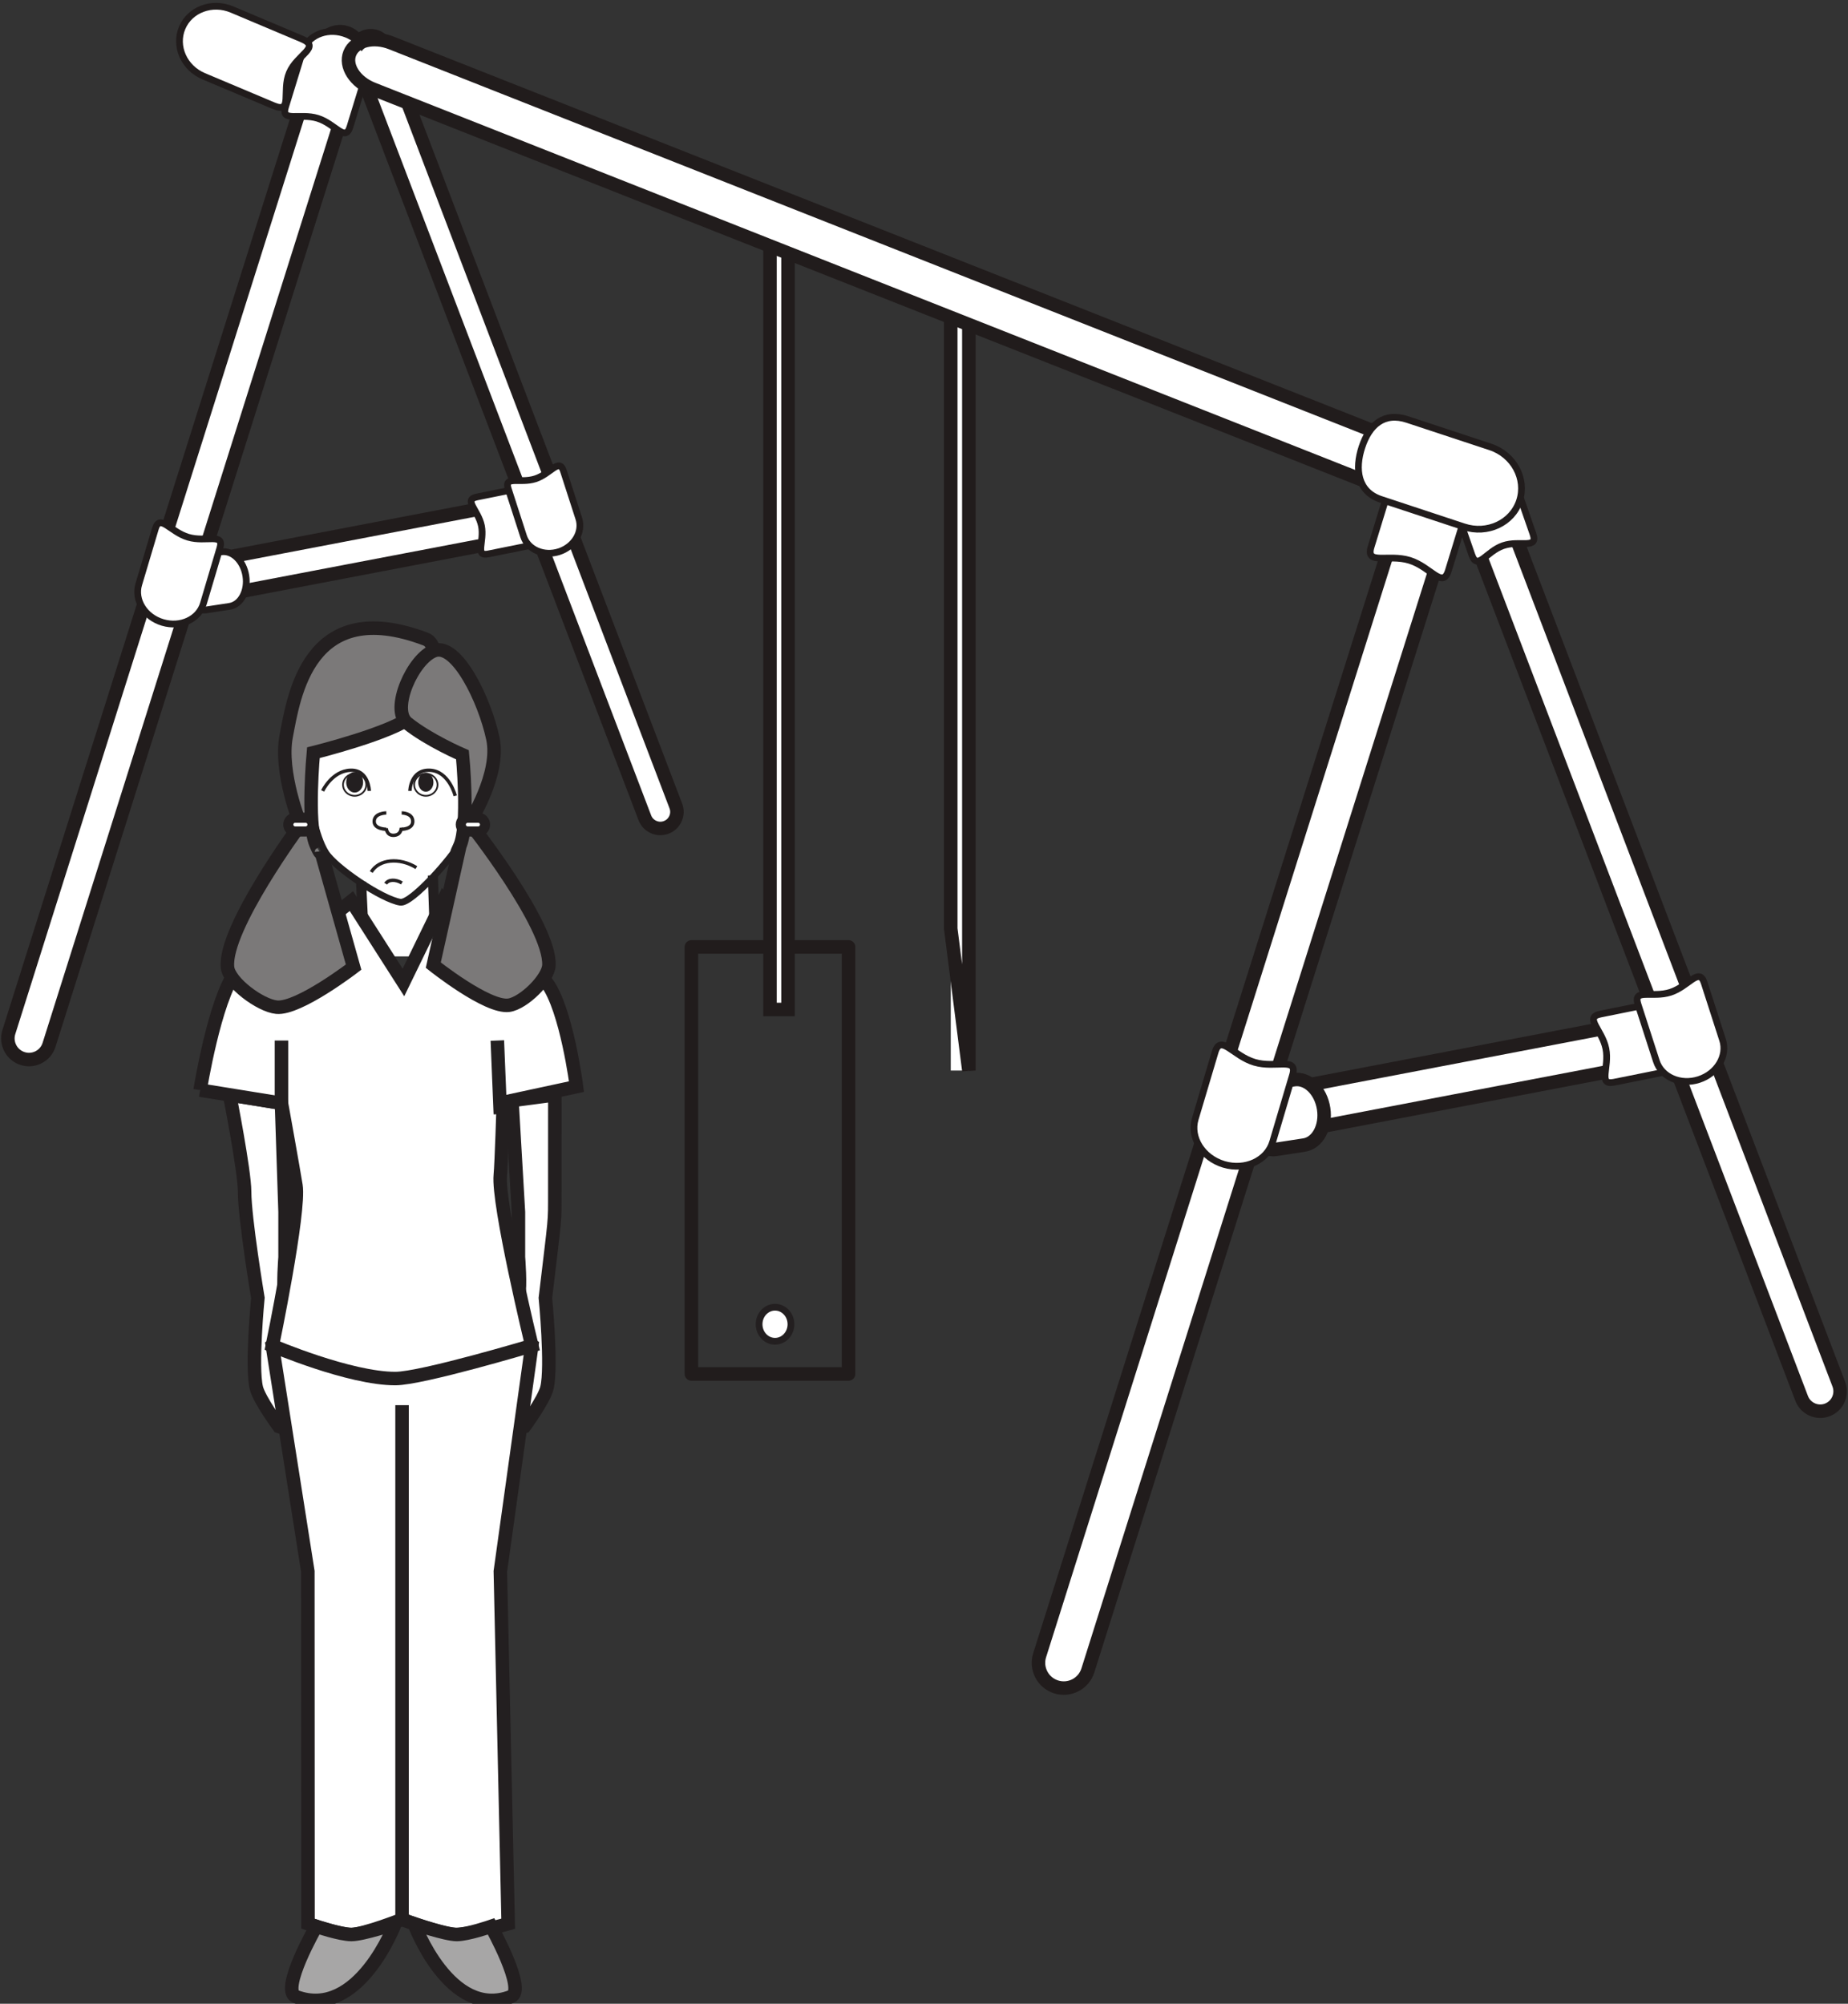 <?xml version="1.0" encoding="UTF-8"?>
<svg xmlns="http://www.w3.org/2000/svg" xmlns:xlink="http://www.w3.org/1999/xlink" width="273.662pt" height="296.724pt" viewBox="0 0 273.662 296.724" version="1.1">
<rect x="0" y="0" width="273.662" height="296.724" fill="#333333" stroke="none"/>
<defs>
<clipPath id="clip1">
  <path d="M 29 180 L 91 180 L 91 296.723 L 29 296.723 Z M 29 180 "/>
</clipPath>
<clipPath id="clip2">
  <path d="M 43 284 L 59 284 L 59 296.723 L 43 296.723 Z M 43 284 "/>
</clipPath>
<clipPath id="clip3">
  <path d="M 31 273 L 70 273 L 70 296.723 L 31 296.723 Z M 31 273 "/>
</clipPath>
<clipPath id="clip4">
  <path d="M 61 284 L 77 284 L 77 296.723 L 61 296.723 Z M 61 284 "/>
</clipPath>
<clipPath id="clip5">
  <path d="M 50 273 L 88 273 L 88 296.723 L 50 296.723 Z M 50 273 "/>
</clipPath>
<clipPath id="clip6">
  <path d="M 142 56 L 273.66 56 L 273.66 262 L 142 262 Z M 142 56 "/>
</clipPath>
</defs>
<g id="surface1">
<path style="fill:none;stroke-width:2;stroke-linecap:round;stroke-linejoin:round;stroke:rgb(13%,11.327%,11.311%);stroke-opacity:1;stroke-miterlimit:4;" d="M 125.66 93.263 L 102.387 93.263 L 102.387 156.501 L 125.66 156.501 Z M 125.66 93.263 " transform="matrix(1,0,0,-1,0,296.724)"/>
<path style=" stroke:none;fill-rule:nonzero;fill:rgb(100%,100%,100%);fill-opacity:1;" d="M 64.172 141.629 L 53.473 141.629 L 53.473 131.348 L 64.172 131.348 Z M 64.172 141.629 "/>
<path style=" stroke:none;fill-rule:nonzero;fill:rgb(100%,100%,100%);fill-opacity:1;" d="M 75.219 211.258 C 74.871 210.273 76.574 208.504 76.773 207.445 C 76.992 206.289 76.773 202.668 76.773 202.668 L 75.219 205.539 L 75.219 194.422 C 75.219 194.422 76.57 192.668 76.773 191.875 C 77.129 190.539 76.773 186.16 76.773 186.16 L 76.773 179.492 L 75.812 162.973 L 82.164 162.129 C 82.164 162.129 82.164 173.418 82.16 176.5 C 82.152 181.402 82.273 179.473 80.766 192.199 C 80.766 192.199 81.758 202.387 80.988 205.539 C 80.566 207.293 77.66 211.258 77.66 211.258 C 77.66 211.258 75.504 212.031 75.219 211.258 "/>
<path style="fill:none;stroke-width:2;stroke-linecap:butt;stroke-linejoin:miter;stroke:rgb(13.73%,12.16%,12.549%);stroke-opacity:1;stroke-miterlimit:4;" d="M -0.002 -0 C -0.349 0.984 1.354 2.754 1.553 3.812 C 1.772 4.969 1.553 8.59 1.553 8.59 L -0.002 5.719 L -0.002 16.836 C -0.002 16.836 1.35 18.59 1.553 19.383 C 1.909 20.719 1.553 25.098 1.553 25.098 L 1.553 31.766 L 0.592 48.285 L 6.944 49.129 C 6.944 49.129 6.944 37.84 6.94 34.758 C 6.932 29.855 7.053 31.785 5.545 19.059 C 5.545 19.059 6.537 8.871 5.768 5.719 C 5.346 3.965 2.44 -0 2.44 -0 C 2.44 -0 0.284 -0.773 -0.002 -0 Z M -0.002 -0 " transform="matrix(1,0,0,-1,75.22,211.258)"/>
<path style=" stroke:none;fill-rule:nonzero;fill:rgb(100%,100%,100%);fill-opacity:1;" d="M 45.523 116.082 C 45.156 113.102 44.867 107.008 45.523 104.074 C 46.266 100.77 51.996 95.492 57.633 95.59 C 63.273 95.684 68.352 99.707 68.852 104.453 C 69.16 107.363 68.852 115.051 68.852 115.051 C 68.852 115.051 68.957 122.629 67.875 125.145 C 67.246 126.617 60.98 133.871 59.277 133.602 C 56.59 133.188 49.637 128.512 48.227 126.258 C 46.668 123.762 45.883 118.973 45.523 116.082 "/>
<path style="fill:none;stroke-width:1;stroke-linecap:butt;stroke-linejoin:miter;stroke:rgb(13.73%,12.16%,12.549%);stroke-opacity:1;stroke-miterlimit:4;" d="M 0.001 -0.001 C -0.366 2.979 -0.655 9.073 0.001 12.006 C 0.743 15.311 6.474 20.588 12.111 20.491 C 17.751 20.397 22.829 16.374 23.329 11.627 C 23.638 8.717 23.329 1.03 23.329 1.03 C 23.329 1.03 23.435 -6.548 22.353 -9.064 C 21.724 -10.537 15.458 -17.79 13.755 -17.521 C 11.068 -17.107 4.115 -12.431 2.704 -10.177 C 1.146 -7.681 0.361 -2.892 0.001 -0.001 Z M 0.001 -0.001 " transform="matrix(1,0,0,-1,45.522,116.081)"/>
<path style=" stroke:none;fill-rule:nonzero;fill:rgb(100%,100%,100%);fill-opacity:1;" d="M 43.777 211.258 C 44.133 210.273 42.414 208.504 42.215 207.445 C 41.996 206.289 42.215 202.668 42.215 202.668 L 43.777 205.539 L 43.777 194.422 C 43.777 194.422 42.426 192.668 42.215 191.875 C 41.859 190.539 42.215 186.16 42.215 186.16 L 42.215 179.492 L 41.684 163.371 L 34 162.129 C 34 162.129 36.219 173.402 36.223 176.477 C 36.227 180.434 38.188 192.199 38.188 192.199 C 38.188 192.199 37.195 202.387 37.965 205.539 C 38.398 207.293 41.32 211.258 41.32 211.258 C 41.32 211.258 43.492 212.031 43.777 211.258 "/>
<path style="fill:none;stroke-width:2;stroke-linecap:butt;stroke-linejoin:miter;stroke:rgb(13.73%,12.16%,12.549%);stroke-opacity:1;stroke-miterlimit:4;" d="M -0.001 -0 C 0.355 0.984 -1.364 2.754 -1.563 3.812 C -1.782 4.969 -1.563 8.59 -1.563 8.59 L -0.001 5.719 L -0.001 16.836 C -0.001 16.836 -1.352 18.59 -1.563 19.383 C -1.919 20.719 -1.563 25.098 -1.563 25.098 L -1.563 31.766 L -2.094 47.887 L -9.778 49.129 C -9.778 49.129 -7.559 37.855 -7.555 34.781 C -7.551 30.824 -5.59 19.059 -5.59 19.059 C -5.59 19.059 -6.583 8.871 -5.813 5.719 C -5.38 3.965 -2.458 -0 -2.458 -0 C -2.458 -0 -0.286 -0.773 -0.001 -0 Z M -0.001 -0 " transform="matrix(1,0,0,-1,43.778,211.258)"/>
<path style="fill-rule:nonzero;fill:rgb(100%,100%,100%);fill-opacity:1;stroke-width:1.5;stroke-linecap:butt;stroke-linejoin:miter;stroke:rgb(13.73%,12.16%,12.549%);stroke-opacity:1;stroke-miterlimit:4;" d="M -0.002 -0 L 0.217 -6.454 " transform="matrix(1,0,0,-1,64.103,129.632)"/>
<path style=" stroke:none;fill-rule:nonzero;fill:rgb(100%,100%,100%);fill-opacity:1;" d="M 45.609 284.875 L 45.586 232.695 L 40.328 199.27 C 40.328 199.27 51.648 191.887 57.898 191.887 C 65.047 191.887 78.75 199.27 78.75 199.27 L 74.094 232.695 L 75.254 284.875 C 75.254 284.875 69.41 286.539 67.398 286.469 C 65.34 286.387 59.539 284.242 59.539 284.242 C 59.539 284.242 54.012 286.418 52.043 286.469 C 50.371 286.5 45.609 284.875 45.609 284.875 "/>
<g clip-path="url(#clip1)" clip-rule="nonzero">
<path style="fill:none;stroke-width:2;stroke-linecap:butt;stroke-linejoin:miter;stroke:rgb(13.73%,12.16%,12.549%);stroke-opacity:1;stroke-miterlimit:4;" d="M -0.002 -0.002 L -0.025 52.178 L -5.283 85.604 C -5.283 85.604 6.037 92.986 12.287 92.986 C 19.436 92.986 33.139 85.604 33.139 85.604 L 28.483 52.178 L 29.643 -0.002 C 29.643 -0.002 23.799 -1.666 21.787 -1.596 C 19.729 -1.514 13.928 0.631 13.928 0.631 C 13.928 0.631 8.401 -1.545 6.432 -1.596 C 4.76 -1.627 -0.002 -0.002 -0.002 -0.002 Z M -0.002 -0.002 " transform="matrix(1,0,0,-1,45.611,284.873)"/>
</g>
<path style="fill-rule:nonzero;fill:rgb(100%,100%,100%);fill-opacity:1;stroke-width:2;stroke-linecap:butt;stroke-linejoin:miter;stroke:rgb(13.73%,12.16%,12.549%);stroke-opacity:1;stroke-miterlimit:4;" d="M 0 0 L 12.047 -1.949 C 12.047 -1.949 13.836 -11.91 14.192 -14.133 C 14.817 -17.98 10.7 -37.844 10.7 -37.844 C 10.7 -37.844 22.133 -42.727 28.922 -42.715 C 32.871 -42.703 49.117 -37.844 49.117 -37.844 C 49.117 -37.844 44.035 -16.855 44.457 -12.578 C 44.621 -10.918 44.903 -1.816 44.903 -1.816 L 55.739 0.516 C 55.739 0.516 54.266 12.008 51.328 15.918 C 48.934 19.117 37.766 25.449 37.766 25.449 L 35.977 27.988 L 30.11 15.938 L 22.407 27.988 L 19.192 25.449 C 19.192 25.449 7.559 20.57 5.266 17.508 C 2.145 13.344 0 0 0 0 " transform="matrix(1,0,0,-1,29.633,161.426)"/>
<path style="fill-rule:nonzero;fill:rgb(100%,100%,100%);fill-opacity:1;stroke-width:1.5;stroke-linecap:butt;stroke-linejoin:miter;stroke:rgb(13.73%,12.16%,12.549%);stroke-opacity:1;stroke-miterlimit:4;" d="M 0 0.001 L 0.262 -5.48 " transform="matrix(1,0,0,-1,53.472,130.606)"/>
<path style="fill:none;stroke-width:2;stroke-linecap:butt;stroke-linejoin:miter;stroke:rgb(13.73%,12.16%,12.549%);stroke-opacity:1;stroke-miterlimit:4;" d="M -0.001 -0.002 L -0.001 76.162 " transform="matrix(1,0,0,-1,59.54,284.244)"/>
<g clip-path="url(#clip2)" clip-rule="nonzero">
<path style=" stroke:none;fill-rule:nonzero;fill:rgb(65.492%,64.864%,65.019%);fill-opacity:1;" d="M 43.828 295.676 C 41.391 294.754 46.832 285.266 46.832 285.266 C 46.832 285.266 50.371 286.465 52.039 286.469 C 53.719 286.469 58.504 284.871 58.504 284.871 C 58.504 284.871 53.113 299.168 43.828 295.676 "/>
</g>
<g clip-path="url(#clip3)" clip-rule="nonzero">
<path style="fill:none;stroke-width:2;stroke-linecap:butt;stroke-linejoin:miter;stroke:rgb(13.73%,12.16%,12.549%);stroke-opacity:1;stroke-miterlimit:4;" d="M 0.001 -0.002 C -2.436 0.92 3.005 10.408 3.005 10.408 C 3.005 10.408 6.544 9.209 8.212 9.205 C 9.892 9.205 14.677 10.803 14.677 10.803 C 14.677 10.803 9.286 -3.494 0.001 -0.002 Z M 0.001 -0.002 " transform="matrix(1,0,0,-1,43.827,295.674)"/>
</g>
<g clip-path="url(#clip4)" clip-rule="nonzero">
<path style=" stroke:none;fill-rule:nonzero;fill:rgb(65.492%,64.864%,65.019%);fill-opacity:1;" d="M 75.664 295.676 C 78.039 294.754 72.727 285.266 72.727 285.266 C 72.727 285.266 69.27 286.465 67.641 286.469 C 66 286.469 61.324 284.871 61.324 284.871 C 61.324 284.871 66.59 299.168 75.664 295.676 "/>
</g>
<g clip-path="url(#clip5)" clip-rule="nonzero">
<path style="fill:none;stroke-width:2;stroke-linecap:butt;stroke-linejoin:miter;stroke:rgb(13.73%,12.16%,12.549%);stroke-opacity:1;stroke-miterlimit:4;" d="M 0.001 -0.002 C 2.376 0.92 -2.936 10.408 -2.936 10.408 C -2.936 10.408 -6.393 9.209 -8.022 9.205 C -9.663 9.205 -14.339 10.803 -14.339 10.803 C -14.339 10.803 -9.073 -3.494 0.001 -0.002 Z M 0.001 -0.002 " transform="matrix(1,0,0,-1,75.663,295.674)"/>
</g>
<path style="fill:none;stroke-width:2;stroke-linecap:butt;stroke-linejoin:miter;stroke:rgb(13.73%,12.16%,12.549%);stroke-opacity:1;stroke-miterlimit:4;" d="M -0.002 -0.002 L -0.002 9.287 " transform="matrix(1,0,0,-1,41.681,163.373)"/>
<path style="fill:none;stroke-width:2;stroke-linecap:butt;stroke-linejoin:miter;stroke:rgb(13.73%,12.16%,12.549%);stroke-opacity:1;stroke-miterlimit:4;" d="M 0.001 0 L -0.444 10.898 " transform="matrix(1,0,0,-1,74.093,164.984)"/>
<path style="fill-rule:nonzero;fill:rgb(65.492%,64.864%,65.019%);fill-opacity:1;stroke-width:1.5;stroke-linecap:butt;stroke-linejoin:miter;stroke:rgb(13.73%,12.16%,12.549%);stroke-opacity:1;stroke-miterlimit:4;" d="M -0.002 0.001 C -0.002 0.001 -0.877 2.223 -1.443 1.708 C -2.896 0.391 0.514 -6.097 0.514 -6.097 Z M -0.002 0.001 " transform="matrix(1,0,0,-1,45.131,114.497)"/>
<path style="fill-rule:nonzero;fill:rgb(65.492%,64.864%,65.019%);fill-opacity:1;stroke-width:1.5;stroke-linecap:butt;stroke-linejoin:miter;stroke:rgb(13.73%,12.16%,12.549%);stroke-opacity:1;stroke-miterlimit:4;" d="M 0 0.001 C 0 0.001 0.95 2.223 1.571 1.708 C 3.149 0.391 -0.035 -6.097 -0.035 -6.097 Z M 0 0.001 " transform="matrix(1,0,0,-1,69.367,114.497)"/>
<path style="fill:none;stroke-width:0.5;stroke-linecap:butt;stroke-linejoin:miter;stroke:rgb(13.73%,12.16%,12.549%);stroke-opacity:1;stroke-miterlimit:4;" d="M -0.002 -0 C -0.002 -0 -0.076 3.16 -2.802 3.054 C -5.517 2.945 -6.912 -0 -6.912 -0 " transform="matrix(1,0,0,-1,54.689,117.117)"/>
<path style="fill:none;stroke-width:0.25;stroke-linecap:butt;stroke-linejoin:miter;stroke:rgb(13.73%,12.16%,12.549%);stroke-opacity:1;stroke-miterlimit:4;" d="M 0 -0 C 0 -0.907 -0.773 -1.641 -1.722 -1.641 C -2.675 -1.641 -3.445 -0.907 -3.445 -0 C -3.445 0.906 -2.675 1.64 -1.722 1.64 C -0.773 1.64 0 0.906 0 -0 Z M 0 -0 " transform="matrix(1,0,0,-1,54.242,116.21)"/>
<path style="fill-rule:nonzero;fill:rgb(13.73%,12.16%,12.549%);fill-opacity:1;stroke-width:0.5;stroke-linecap:butt;stroke-linejoin:miter;stroke:rgb(13.73%,12.16%,12.549%);stroke-opacity:1;stroke-miterlimit:4;" d="M -0.001 0.002 C -0.001 -0.709 -0.446 -1.276 -1.005 -1.276 C -1.563 -1.276 -2.008 -0.709 -2.008 0.002 C -2.008 0.705 -1.563 1.271 -1.005 1.271 C -0.446 1.271 -0.001 0.705 -0.001 0.002 " transform="matrix(1,0,0,-1,53.524,115.841)"/>
<path style="fill:none;stroke-width:0.5;stroke-linecap:butt;stroke-linejoin:miter;stroke:rgb(13.73%,12.16%,12.549%);stroke-opacity:1;stroke-miterlimit:4;" d="M 0.001 -0 C 0.001 -0 0.075 3.16 2.939 3.054 C 5.798 2.945 6.712 -0.735 6.712 -0.735 " transform="matrix(1,0,0,-1,60.702,117.117)"/>
<path style="fill:none;stroke-width:0.25;stroke-linecap:butt;stroke-linejoin:miter;stroke:rgb(13.73%,12.16%,12.549%);stroke-opacity:1;stroke-miterlimit:4;" d="M -0.001 -0 C -0.001 -0.907 0.773 -1.641 1.726 -1.641 C 2.675 -1.641 3.452 -0.907 3.452 -0 C 3.452 0.906 2.675 1.64 1.726 1.64 C 0.773 1.64 -0.001 0.906 -0.001 -0 Z M -0.001 -0 " transform="matrix(1,0,0,-1,61.337,116.21)"/>
<path style="fill-rule:nonzero;fill:rgb(13.73%,12.16%,12.549%);fill-opacity:1;stroke-width:0.25;stroke-linecap:butt;stroke-linejoin:miter;stroke:rgb(13.73%,12.16%,12.549%);stroke-opacity:1;stroke-miterlimit:4;" d="M 0.001 0.002 C 0.001 -0.709 0.451 -1.276 1.001 -1.276 C 1.56 -1.276 2.005 -0.709 2.005 0.002 C 2.005 0.705 1.56 1.271 1.001 1.271 C 0.451 1.271 0.001 0.705 0.001 0.002 " transform="matrix(1,0,0,-1,62.057,115.841)"/>
<path style="fill:none;stroke-width:0.5;stroke-linecap:butt;stroke-linejoin:miter;stroke:rgb(13.73%,12.16%,12.549%);stroke-opacity:1;stroke-miterlimit:4;" d="M 0 0.001 C 0 0.001 1.641 0.001 1.641 -1.26 C 1.641 -2.413 0 -2.413 0 -2.413 " transform="matrix(1,0,0,-1,59.484,120.384)"/>
<path style="fill:none;stroke-width:0.5;stroke-linecap:butt;stroke-linejoin:miter;stroke:rgb(13.73%,12.16%,12.549%);stroke-opacity:1;stroke-miterlimit:4;" d="M -0.002 0.001 C -0.002 0.001 -1.799 0.001 -1.799 -1.26 C -1.799 -2.413 -0.002 -2.413 -0.002 -2.413 " transform="matrix(1,0,0,-1,57.209,120.384)"/>
<path style="fill:none;stroke-width:0.5;stroke-linecap:butt;stroke-linejoin:miter;stroke:rgb(13.73%,12.16%,12.549%);stroke-opacity:1;stroke-miterlimit:4;" d="M -0.002 0.001 C -0.002 0.001 0.034 -1.093 -1.127 -1.14 C -2.189 -1.179 -2.224 -0.085 -2.224 -0.085 " transform="matrix(1,0,0,-1,59.427,122.559)"/>
<path style=" stroke:none;fill-rule:nonzero;fill:rgb(48.238%,47.296%,47.53%);fill-opacity:1;" d="M 61.125 105.973 C 63.359 103.961 65.938 95.742 63.035 94.645 C 45.645 88.062 43.496 103.195 42.379 109.039 C 41.355 114.383 44.484 122.109 44.484 122.109 C 44.484 122.109 33.156 137.406 33.688 143.215 C 33.891 145.477 38.543 148.914 40.969 149.148 C 44.234 149.461 52.363 143.215 52.363 143.215 L 47.578 126.246 C 47.578 126.246 47.523 126.828 46.754 124.961 C 45.449 121.797 46.406 111.465 46.406 111.465 C 46.406 111.465 58.293 108.52 61.125 105.973 "/>
<path style="fill:none;stroke-width:2;stroke-linecap:butt;stroke-linejoin:miter;stroke:rgb(13.73%,12.16%,12.549%);stroke-opacity:1;stroke-miterlimit:4;" d="M 0 0.001 C 2.235 2.012 4.813 10.231 1.91 11.329 C -15.48 17.911 -17.629 2.778 -18.746 -3.066 C -19.769 -8.41 -16.64 -16.136 -16.64 -16.136 C -16.64 -16.136 -27.968 -31.433 -27.437 -37.242 C -27.234 -39.503 -22.582 -42.941 -20.156 -43.175 C -16.89 -43.488 -8.761 -37.242 -8.761 -37.242 L -13.547 -20.273 C -13.547 -20.273 -13.601 -20.855 -14.371 -18.988 C -15.675 -15.824 -14.718 -5.492 -14.718 -5.492 C -14.718 -5.492 -2.832 -2.546 0 0.001 Z M 0 0.001 " transform="matrix(1,0,0,-1,61.125,105.973)"/>
<path style=" stroke:none;fill-rule:nonzero;fill:rgb(48.238%,47.296%,47.53%);fill-opacity:1;" d="M 60.285 107.062 C 57.785 105.051 61.164 97.453 64.344 96.344 C 67.605 95.207 71.734 103.512 72.984 109.352 C 74.133 114.699 69.516 121.812 69.516 121.812 C 69.516 121.812 81.535 136.965 81.289 142.922 C 81.203 144.961 77.531 148.551 75.355 148.859 C 72.16 149.305 64.164 142.922 64.164 142.922 L 68.098 125.27 C 68.098 125.27 67.227 127.211 68.098 125.27 C 69.5 122.148 68.484 111.777 68.484 111.777 C 68.484 111.777 63.441 109.609 60.285 107.062 "/>
<path style="fill:none;stroke-width:2;stroke-linecap:butt;stroke-linejoin:miter;stroke:rgb(13.73%,12.16%,12.549%);stroke-opacity:1;stroke-miterlimit:4;" d="M 0 -0.001 C -2.5 2.01 0.879 9.608 4.059 10.717 C 7.321 11.854 11.449 3.549 12.699 -2.29 C 13.848 -7.638 9.231 -14.751 9.231 -14.751 C 9.231 -14.751 21.25 -29.904 21.004 -35.861 C 20.918 -37.9 17.246 -41.49 15.071 -41.798 C 11.875 -42.244 3.879 -35.861 3.879 -35.861 L 7.813 -18.208 C 7.813 -18.208 6.942 -20.15 7.813 -18.208 C 9.215 -15.087 8.199 -4.716 8.199 -4.716 C 8.199 -4.716 3.157 -2.548 0 -0.001 Z M 0 -0.001 " transform="matrix(1,0,0,-1,60.285,107.061)"/>
<path style=" stroke:none;fill-rule:nonzero;fill:rgb(100%,100%,100%);fill-opacity:1;" d="M 71.828 122.109 C 71.828 122.676 71.371 123.129 70.809 123.129 L 69.262 123.129 C 68.699 123.129 68.238 122.676 68.238 122.109 C 68.238 121.547 68.699 121.09 69.262 121.09 L 70.809 121.09 C 71.371 121.09 71.828 121.547 71.828 122.109 "/>
<path style="fill:none;stroke-width:1.5;stroke-linecap:butt;stroke-linejoin:miter;stroke:rgb(13.73%,12.16%,12.549%);stroke-opacity:1;stroke-miterlimit:4;" d="M 0.001 -0 C 0.001 -0.567 -0.456 -1.02 -1.018 -1.02 L -2.565 -1.02 C -3.128 -1.02 -3.589 -0.567 -3.589 -0 C -3.589 0.562 -3.128 1.019 -2.565 1.019 L -1.018 1.019 C -0.456 1.019 0.001 0.562 0.001 -0 Z M 0.001 -0 " transform="matrix(1,0,0,-1,71.827,122.109)"/>
<path style=" stroke:none;fill-rule:nonzero;fill:rgb(100%,100%,100%);fill-opacity:1;" d="M 46.277 122.109 C 46.277 122.676 45.82 123.129 45.258 123.129 L 43.715 123.129 C 43.148 123.129 42.691 122.676 42.691 122.109 C 42.691 121.547 43.148 121.09 43.715 121.09 L 45.258 121.09 C 45.82 121.09 46.277 121.547 46.277 122.109 "/>
<path style="fill:none;stroke-width:1.5;stroke-linecap:butt;stroke-linejoin:miter;stroke:rgb(13.73%,12.16%,12.549%);stroke-opacity:1;stroke-miterlimit:4;" d="M -0.002 -0 C -0.002 -0.567 -0.459 -1.02 -1.021 -1.02 L -2.564 -1.02 C -3.131 -1.02 -3.588 -0.567 -3.588 -0 C -3.588 0.562 -3.131 1.019 -2.564 1.019 L -1.021 1.019 C -0.459 1.019 -0.002 0.562 -0.002 -0 Z M -0.002 -0 " transform="matrix(1,0,0,-1,46.279,122.109)"/>
<path style="fill:none;stroke-width:0.5;stroke-linecap:butt;stroke-linejoin:miter;stroke:rgb(13.73%,12.16%,12.549%);stroke-opacity:1;stroke-miterlimit:4;" d="M 0 0 C 1.172 1.911 4.164 2.2 6.688 0.653 " transform="matrix(1,0,0,-1,54.972,129.133)"/>
<path style="fill:none;stroke-width:0.5;stroke-linecap:butt;stroke-linejoin:miter;stroke:rgb(13.73%,12.16%,12.549%);stroke-opacity:1;stroke-miterlimit:4;" d="M 0 0.001 C 0.391 0.633 1.461 0.68 2.399 0.106 " transform="matrix(1,0,0,-1,57.117,130.86)"/>
<path style="fill:none;stroke-width:1.5;stroke-linecap:round;stroke-linejoin:round;stroke:rgb(13%,11.327%,11.311%);stroke-opacity:1;stroke-miterlimit:4;" d="M -0.001 -0.002 L -0.001 -5.795 " transform="matrix(1,0,0,-1,182.911,168.635)"/>
<path style=" stroke:none;fill-rule:nonzero;fill:rgb(100%,100%,100%);fill-opacity:1;" d="M 29.82 83.254 L 53.02 9.73 L 77.578 74.121 Z M 100.082 119.352 L 84.051 77.305 C 84.328 76.793 84.445 76.18 84.324 75.555 C 84.141 74.605 83.469 73.871 82.621 73.562 L 57.188 6.867 C 56.699 5.598 55.285 4.961 54.023 5.449 C 53.605 5.605 53.262 5.875 53.004 6.191 C 52.625 5.566 52.039 5.07 51.289 4.832 C 49.648 4.316 47.895 5.227 47.371 6.871 L 1.309 152.84 C 0.793 154.484 1.711 156.242 3.359 156.758 C 4.992 157.277 6.754 156.363 7.266 154.719 L 27.988 89.055 L 79.516 79.211 L 95.492 121.102 C 95.977 122.367 97.398 123.004 98.66 122.52 C 99.93 122.039 100.566 120.617 100.082 119.352 "/>
<path style="fill:none;stroke-width:2;stroke-linecap:butt;stroke-linejoin:miter;stroke:rgb(13%,11.327%,11.311%);stroke-opacity:1;stroke-miterlimit:4;" d="M -0.002 -0.001 L 23.198 73.522 L 47.756 9.131 Z M 70.26 -36.099 L 54.229 5.948 C 54.506 6.46 54.623 7.073 54.502 7.698 C 54.319 8.647 53.647 9.381 52.799 9.69 L 27.366 76.385 C 26.877 77.655 25.463 78.292 24.201 77.803 C 23.783 77.647 23.44 77.377 23.182 77.061 C 22.803 77.686 22.217 78.182 21.467 78.42 C 19.826 78.936 18.073 78.026 17.549 76.381 L -28.513 -69.587 C -29.029 -71.232 -28.111 -72.99 -26.463 -73.505 C -24.83 -74.025 -23.068 -73.111 -22.556 -71.466 L -1.834 -5.802 L 49.694 4.042 L 65.67 -37.849 C 66.155 -39.115 67.576 -39.751 68.838 -39.267 C 70.108 -38.787 70.744 -37.365 70.26 -36.099 Z M 70.26 -36.099 " transform="matrix(1,0,0,-1,29.822,83.252)"/>
<path style="fill-rule:nonzero;fill:rgb(100%,100%,100%);fill-opacity:1;stroke-width:1;stroke-linecap:butt;stroke-linejoin:miter;stroke:rgb(13%,11.327%,11.311%);stroke-opacity:1;stroke-miterlimit:4;" d="M -0.002 0.001 C -1.677 -0.256 -3.31 1.349 -3.65 3.58 C -3.99 5.806 -2.912 7.826 -1.232 8.08 L 2.233 8.607 C 3.912 8.865 5.549 7.263 5.889 5.033 C 6.229 2.798 5.147 0.787 3.467 0.529 Z M -0.002 0.001 " transform="matrix(1,0,0,-1,30.521,90.322)"/>
<path style="fill-rule:nonzero;fill:rgb(100%,100%,100%);fill-opacity:1;stroke-width:1;stroke-linecap:butt;stroke-linejoin:miter;stroke:rgb(13%,11.327%,11.311%);stroke-opacity:1;stroke-miterlimit:4;" d="M 0 0 C 2.039 0.407 4.082 -1.148 4.551 -3.476 C 5.016 -5.8 3.739 -8.027 1.692 -8.433 L -5.558 -9.898 C -7.601 -10.308 -6.101 -8.07 -6.566 -5.738 C -7.035 -3.414 -9.297 -1.878 -7.254 -1.464 Z M 0 0 " transform="matrix(1,0,0,-1,77.863,72.133)"/>
<path style="fill-rule:nonzero;fill:rgb(100%,100%,100%);fill-opacity:1;stroke-width:1;stroke-linecap:butt;stroke-linejoin:miter;stroke:rgb(13%,11.327%,11.311%);stroke-opacity:1;stroke-miterlimit:4;" d="M -0.002 -0.001 C 0.639 -1.982 -0.666 -4.181 -2.931 -4.916 C -5.189 -5.638 -7.545 -4.623 -8.181 -2.642 L -10.455 4.397 C -11.095 6.381 -8.705 5.143 -6.443 5.874 C -4.185 6.6 -2.912 9.018 -2.275 7.034 Z M -0.002 -0.001 " transform="matrix(1,0,0,-1,85.716,76.78)"/>
<path style="fill-rule:nonzero;fill:rgb(100%,100%,100%);fill-opacity:1;stroke-width:1;stroke-linecap:butt;stroke-linejoin:miter;stroke:rgb(13%,11.327%,11.311%);stroke-opacity:1;stroke-miterlimit:4;" d="M 0 -0.001 C -0.683 -2.318 0.899 -4.837 3.543 -5.622 C 6.188 -6.404 8.887 -5.158 9.574 -2.837 L 12.02 5.393 C 12.707 7.713 9.961 6.21 7.324 6.999 C 4.68 7.78 3.133 10.549 2.453 8.229 Z M 0 -0.001 " transform="matrix(1,0,0,-1,20.543,86.553)"/>
<path style=" stroke:none;fill-rule:nonzero;fill:rgb(100%,100%,100%);fill-opacity:1;" d="M 116.695 149.488 L 114.023 149.488 L 114.023 135.277 L 116.695 135.277 Z M 116.695 149.488 "/>
<path style=" stroke:none;fill-rule:nonzero;fill:rgb(100%,100%,100%);fill-opacity:1;" d="M 140.797 158.531 L 143.473 158.531 L 143.473 42.539 L 140.797 42.539 Z M 140.797 158.531 "/>
<path style="fill:none;stroke-width:2;stroke-linecap:butt;stroke-linejoin:miter;stroke:rgb(13%,11.327%,11.311%);stroke-opacity:1;stroke-miterlimit:4;" d="M -0.002 0 L 2.678 -21 L 2.678 94.988 L -0.002 95.988 Z M -0.002 0 " transform="matrix(1,0,0,-1,140.795,137.531)"/>
<path style="fill-rule:nonzero;fill:rgb(100%,100%,100%);fill-opacity:1;stroke-width:2;stroke-linecap:butt;stroke-linejoin:miter;stroke:rgb(13%,11.327%,11.311%);stroke-opacity:1;stroke-miterlimit:4;" d="M 114.023 147.236 L 116.695 147.236 L 116.695 264.783 L 114.023 264.783 Z M 114.023 147.236 " transform="matrix(1,0,0,-1,0,296.724)"/>
<path style="fill-rule:nonzero;fill:rgb(100%,100%,100%);fill-opacity:1;stroke-width:1;stroke-linecap:butt;stroke-linejoin:miter;stroke:rgb(13%,11.327%,11.311%);stroke-opacity:1;stroke-miterlimit:4;" d="M -0.002 -0.001 C 0.709 2.311 3.424 3.534 6.061 2.721 C 8.701 1.913 10.256 -0.623 9.549 -2.931 L 7.026 -11.15 C 6.319 -13.462 4.866 -10.693 2.229 -9.88 C -0.412 -9.072 -3.228 -10.525 -2.521 -8.216 Z M -0.002 -0.001 " transform="matrix(1,0,0,-1,44.798,7.635)"/>
<path style="fill-rule:nonzero;fill:rgb(100%,100%,100%);fill-opacity:1;stroke-width:1;stroke-linecap:butt;stroke-linejoin:miter;stroke:rgb(13%,11.327%,11.311%);stroke-opacity:1;stroke-miterlimit:4;" d="M 0 -0.001 C -2.914 1.225 -4.34 4.436 -3.187 7.174 C -2.035 9.897 1.258 11.116 4.18 9.885 L 14.516 5.526 C 17.438 4.295 13.836 3.241 12.684 0.51 C 11.535 -2.216 13.254 -5.591 10.34 -4.357 Z M 0 -0.001 " transform="matrix(1,0,0,-1,30.164,11.291)"/>
<path style=" stroke:none;fill-rule:nonzero;fill:rgb(100%,100%,100%);fill-opacity:1;" d="M 217.836 69.559 C 220.449 70.59 221.965 72.953 221.215 74.828 C 220.465 76.711 217.738 77.391 215.125 76.355 L 56.57 13.477 C 53.957 12.438 52.445 10.074 53.195 8.203 C 53.945 6.32 56.672 5.641 59.281 6.676 Z M 217.836 69.559 "/>
<path style=" stroke:none;fill-rule:nonzero;fill:rgb(100%,100%,100%);fill-opacity:1;" d="M 188.117 161.734 L 215.914 73.637 L 245.344 150.793 Z M 272.305 204.984 L 253.094 154.609 C 253.422 153.988 253.566 153.262 253.418 152.512 C 253.203 151.367 252.395 150.496 251.379 150.113 L 220.906 70.211 C 220.328 68.691 218.629 67.93 217.113 68.504 C 216.613 68.695 216.207 69.012 215.891 69.402 C 215.441 68.652 214.738 68.059 213.84 67.773 C 211.871 67.152 209.77 68.242 209.145 70.215 L 153.957 245.109 C 153.332 247.082 154.43 249.188 156.402 249.805 C 158.371 250.426 160.477 249.336 161.098 247.363 L 185.93 168.68 L 247.656 156.883 L 266.797 207.082 C 267.383 208.602 269.082 209.363 270.602 208.785 C 272.121 208.203 272.879 206.508 272.305 204.984 "/>
<g clip-path="url(#clip6)" clip-rule="nonzero">
<path style="fill:none;stroke-width:2;stroke-linecap:butt;stroke-linejoin:miter;stroke:rgb(13%,11.327%,11.311%);stroke-opacity:1;stroke-miterlimit:4;" d="M 0.001 -0.002 L 27.798 88.096 L 57.228 10.94 Z M 84.189 -43.252 L 64.978 7.123 C 65.306 7.744 65.451 8.471 65.302 9.221 C 65.087 10.365 64.279 11.236 63.263 11.619 L 32.79 91.522 C 32.212 93.041 30.513 93.803 28.997 93.229 C 28.497 93.037 28.091 92.721 27.775 92.33 C 27.326 93.08 26.622 93.674 25.724 93.959 C 23.755 94.58 21.654 93.49 21.029 91.518 L -34.159 -83.377 C -34.784 -85.35 -33.686 -87.455 -31.714 -88.072 C -29.745 -88.693 -27.639 -87.603 -27.018 -85.631 L -2.186 -6.947 L 59.54 4.85 L 78.681 -45.35 C 79.267 -46.869 80.966 -47.631 82.486 -47.053 C 84.005 -46.471 84.763 -44.775 84.189 -43.252 Z M 84.189 -43.252 " transform="matrix(1,0,0,-1,188.116,161.732)"/>
</g>
<path style="fill-rule:nonzero;fill:rgb(100%,100%,100%);fill-opacity:1;stroke-width:2;stroke-linecap:butt;stroke-linejoin:miter;stroke:rgb(13%,11.327%,11.311%);stroke-opacity:1;stroke-miterlimit:4;" d="M -0.002 0 C -2.006 -0.309 -3.97 1.617 -4.373 4.293 C -4.783 6.965 -3.482 9.379 -1.474 9.684 L 2.686 10.32 C 4.69 10.621 6.647 8.699 7.057 6.024 C 7.467 3.356 6.166 0.938 4.151 0.637 Z M -0.002 0 " transform="matrix(1,0,0,-1,188.955,170.203)"/>
<path style="fill-rule:nonzero;fill:rgb(100%,100%,100%);fill-opacity:1;stroke-width:1;stroke-linecap:butt;stroke-linejoin:miter;stroke:rgb(13%,11.327%,11.311%);stroke-opacity:1;stroke-miterlimit:4;" d="M -0.001 0.001 C 1.159 3.779 -8.114 7.986 7.261 3.259 C 10.421 2.291 12.288 -0.745 11.437 -3.518 L 8.421 -13.366 C 7.57 -16.135 5.824 -12.815 2.667 -11.846 C -0.497 -10.874 -3.876 -12.616 -3.02 -9.842 Z M -0.001 0.001 " transform="matrix(1,0,0,-1,206.063,71.13)"/>
<path style="fill-rule:nonzero;fill:rgb(100%,100%,100%);fill-opacity:1;stroke-width:1;stroke-linecap:butt;stroke-linejoin:miter;stroke:rgb(13%,11.327%,11.311%);stroke-opacity:1;stroke-miterlimit:4;" d="M 0 0.001 C -0.828 2.372 0.528 4.997 3.028 5.86 C 5.524 6.731 8.215 5.516 9.043 3.137 L 11.969 -5.277 C 12.789 -7.648 10.047 -6.167 7.547 -7.038 C 5.051 -7.902 3.754 -10.792 2.93 -8.413 Z M 0 0.001 " transform="matrix(1,0,0,-1,215.035,73.766)"/>
<path style=" stroke:none;fill-rule:nonzero;fill:rgb(100%,100%,100%);fill-opacity:1;" d="M 220.703 66.184 C 224.16 67.332 226.094 70.906 225.016 74.18 C 223.934 77.441 220.246 79.16 216.781 78.012 L 204.488 73.949 C 201.027 72.801 200.605 69.461 201.688 66.191 C 202.766 62.926 204.938 60.977 208.406 62.121 Z M 220.703 66.184 "/>
<path style="fill-rule:nonzero;fill:rgb(100%,100%,100%);fill-opacity:1;stroke-width:1;stroke-linecap:butt;stroke-linejoin:miter;stroke:rgb(13%,11.327%,11.311%);stroke-opacity:1;stroke-miterlimit:4;" d="M 0 -0.001 C 2.45 0.491 4.891 -1.373 5.449 -4.166 C 6.012 -6.951 4.481 -9.611 2.035 -10.103 L -6.656 -11.849 C -9.105 -12.349 -7.308 -9.666 -7.867 -6.876 C -8.429 -4.083 -11.133 -2.248 -8.687 -1.759 Z M 0 -0.001 " transform="matrix(1,0,0,-1,245.675,148.413)"/>
<path style="fill-rule:nonzero;fill:rgb(100%,100%,100%);fill-opacity:1;stroke-width:1;stroke-linecap:butt;stroke-linejoin:miter;stroke:rgb(13%,11.327%,11.311%);stroke-opacity:1;stroke-miterlimit:4;" d="M -0.001 -0.002 C 0.769 -2.377 -0.801 -5.01 -3.512 -5.885 C -6.219 -6.76 -9.036 -5.541 -9.805 -3.158 L -12.528 5.272 C -13.294 7.647 -10.43 6.166 -7.719 7.037 C -5.012 7.916 -3.489 10.811 -2.719 8.432 Z M -0.001 -0.002 " transform="matrix(1,0,0,-1,255.087,153.979)"/>
<path style="fill-rule:nonzero;fill:rgb(100%,100%,100%);fill-opacity:1;stroke-width:1;stroke-linecap:butt;stroke-linejoin:miter;stroke:rgb(13%,11.327%,11.311%);stroke-opacity:1;stroke-miterlimit:4;" d="M -0.001 -0.002 C -0.825 -2.779 1.074 -5.787 4.245 -6.736 C 7.409 -7.662 10.644 -6.186 11.468 -3.4 L 14.398 6.467 C 15.226 9.244 11.937 7.439 8.773 8.381 C 5.601 9.318 3.757 12.643 2.933 9.865 Z M -0.001 -0.002 " transform="matrix(1,0,0,-1,177.001,165.69)"/>
<path style=" stroke:none;fill-rule:nonzero;fill:rgb(100%,100%,100%);fill-opacity:1;" d="M 117.129 196.098 C 117.129 197.492 116.074 198.621 114.77 198.621 C 113.465 198.621 112.41 197.492 112.41 196.098 C 112.41 194.707 113.465 193.578 114.77 193.578 C 116.074 193.578 117.129 194.707 117.129 196.098 "/>
<path style="fill:none;stroke-width:1;stroke-linecap:butt;stroke-linejoin:miter;stroke:rgb(13.73%,12.16%,12.549%);stroke-opacity:1;stroke-miterlimit:10;" d="M -0.002 0.002 C -0.002 -1.393 -1.056 -2.521 -2.361 -2.521 C -3.666 -2.521 -4.72 -1.393 -4.72 0.002 C -4.72 1.393 -3.666 2.521 -2.361 2.521 C -1.056 2.521 -0.002 1.393 -0.002 0.002 Z M -0.002 0.002 " transform="matrix(1,0,0,-1,117.131,196.1)"/>
<path style="fill:none;stroke-width:2;stroke-linecap:butt;stroke-linejoin:miter;stroke:rgb(13%,11.327%,11.311%);stroke-opacity:1;stroke-miterlimit:4;" d="M -0.002 -0.001 C 2.635 -1.04 4.162 -3.416 3.409 -5.298 C 2.651 -7.189 -0.095 -7.869 -2.728 -6.833 L -162.603 56.338 C -165.24 57.381 -166.763 59.756 -166.009 61.635 C -165.252 63.526 -162.506 64.21 -159.873 63.17 Z M -0.002 -0.001 " transform="matrix(1,0,0,-1,217.806,69.522)"/>
<path style="fill-rule:nonzero;fill:rgb(100%,100%,100%);fill-opacity:1;stroke-width:1;stroke-linecap:butt;stroke-linejoin:miter;stroke:rgb(13%,11.327%,11.311%);stroke-opacity:1;stroke-miterlimit:4;" d="M 0.001 0.001 C 3.458 -1.148 5.392 -4.722 4.314 -7.996 C 3.232 -11.257 -0.456 -12.976 -3.921 -11.828 L -16.214 -7.765 C -19.674 -6.617 -20.096 -3.277 -19.014 -0.007 C -17.936 3.258 -15.764 5.208 -12.296 4.063 Z M 0.001 0.001 " transform="matrix(1,0,0,-1,220.702,66.184)"/>
</g>
</svg>
